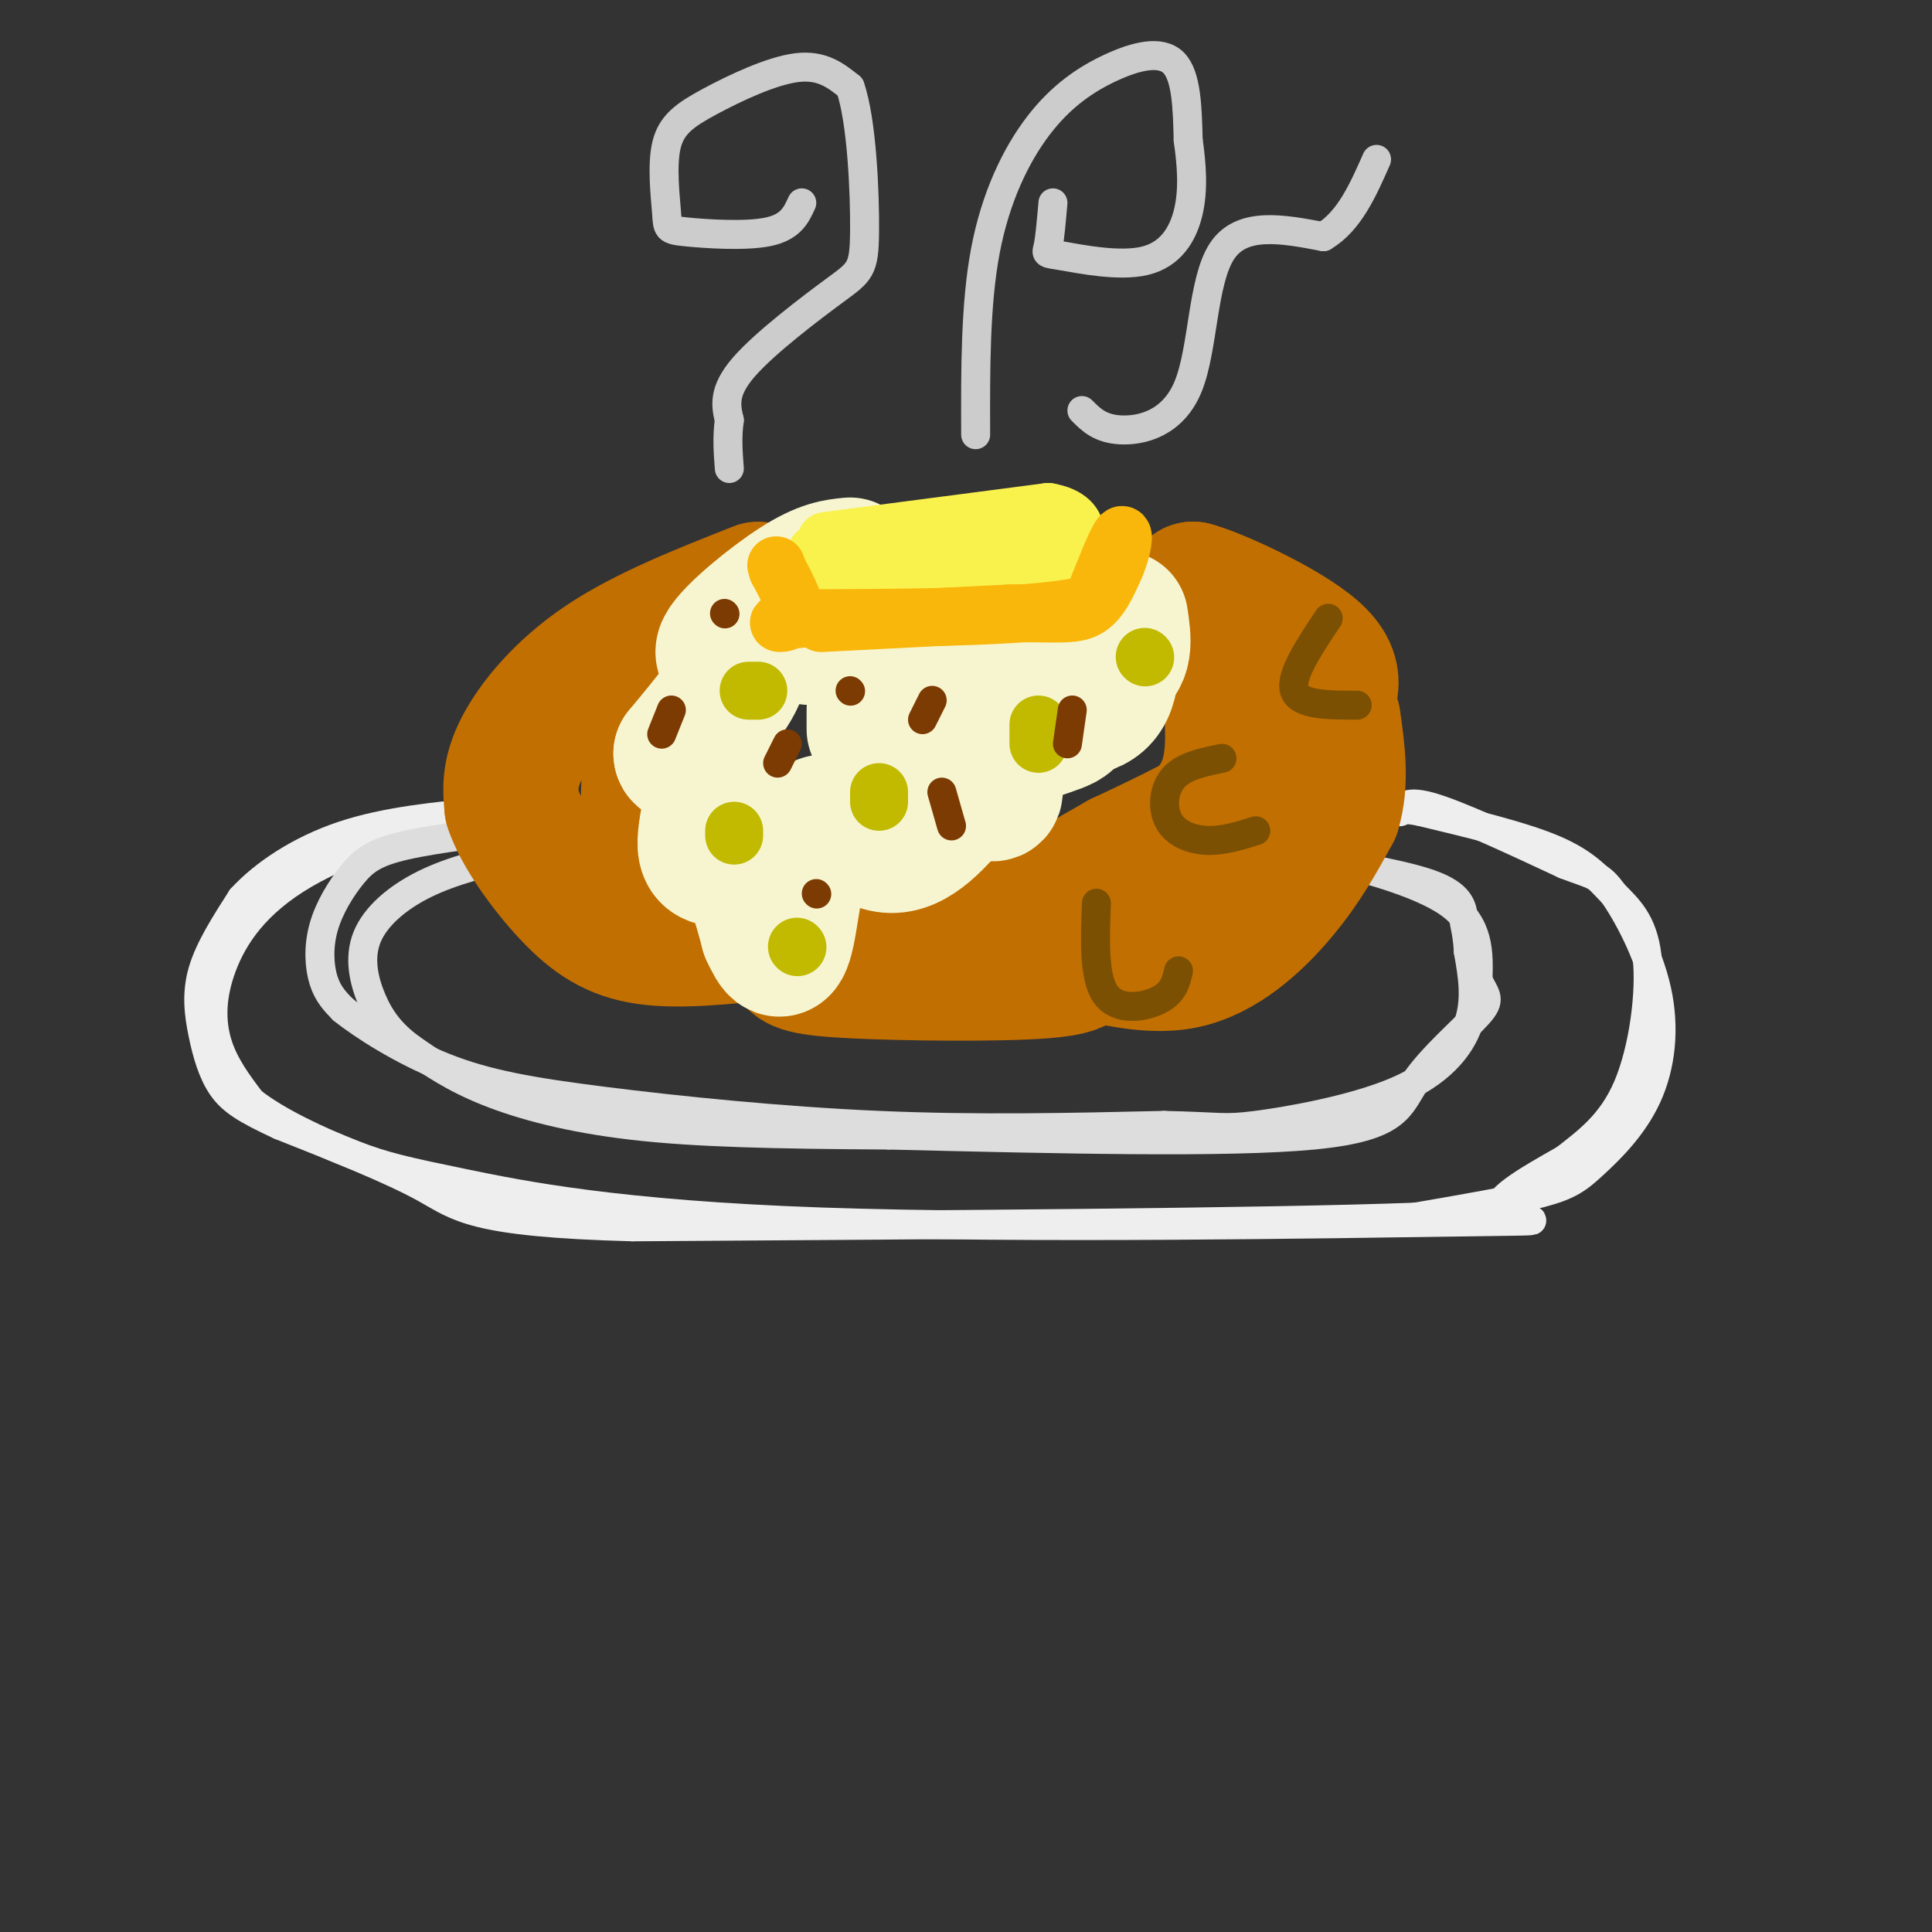 <svg viewBox='0 0 400 400' version='1.1' xmlns='http://www.w3.org/2000/svg' xmlns:xlink='http://www.w3.org/1999/xlink'><rect x="0" y="0" width="400" height="400" fill="#333333" stroke="none"/><g fill='none' stroke='rgb(238,238,238)' stroke-width='6' stroke-linecap='round' stroke-linejoin='round'><path d='M118,167c-4.450,-0.582 -8.900,-1.164 -19,1c-10.100,2.164 -25.852,7.075 -36,13c-10.148,5.925 -14.694,12.864 -17,19c-2.306,6.136 -2.373,11.467 -1,16c1.373,4.533 4.187,8.266 7,12'/><path d='M52,228c5.080,4.114 14.279,8.399 21,11c6.721,2.601 10.964,3.517 23,6c12.036,2.483 31.865,6.531 74,8c42.135,1.469 106.575,0.357 132,0c25.425,-0.357 11.836,0.041 9,-2c-2.836,-2.041 5.082,-6.520 13,-11'/><path d='M324,240c4.626,-3.640 9.693,-7.241 13,-15c3.307,-7.759 4.856,-19.678 4,-27c-0.856,-7.322 -4.115,-10.048 -7,-13c-2.885,-2.952 -5.396,-6.129 -12,-9c-6.604,-2.871 -17.302,-5.435 -28,-8'/><path d='M294,168c-5.262,-1.036 -4.417,0.375 -4,0c0.417,-0.375 0.405,-2.536 6,-1c5.595,1.536 16.798,6.768 28,12'/><path d='M324,179c6.059,2.304 7.207,2.064 10,6c2.793,3.936 7.232,12.046 9,20c1.768,7.954 0.866,15.750 -2,22c-2.866,6.250 -7.695,10.952 -11,14c-3.305,3.048 -5.087,4.442 -11,6c-5.913,1.558 -15.956,3.279 -26,5'/><path d='M293,252c-31.333,1.167 -96.667,1.583 -162,2'/><path d='M131,254c-33.422,-0.889 -35.978,-4.111 -43,-8c-7.022,-3.889 -18.511,-8.444 -30,-13'/><path d='M58,233c-7.142,-3.316 -9.997,-5.105 -12,-8c-2.003,-2.895 -3.155,-6.895 -4,-11c-0.845,-4.105 -1.384,-8.316 0,-13c1.384,-4.684 4.692,-9.842 8,-15'/><path d='M50,186c4.578,-5.000 12.022,-10.000 21,-13c8.978,-3.000 19.489,-4.000 30,-5'/></g>
<g fill='none' stroke='rgb(221,221,221)' stroke-width='6' stroke-linecap='round' stroke-linejoin='round'><path d='M112,171c-10.764,1.266 -21.528,2.533 -28,4c-6.472,1.467 -8.652,3.136 -11,6c-2.348,2.864 -4.863,6.925 -6,11c-1.137,4.075 -0.896,8.164 0,11c0.896,2.836 2.448,4.418 4,6'/><path d='M71,209c4.096,3.301 12.335,8.555 21,12c8.665,3.445 17.756,5.081 33,7c15.244,1.919 36.641,4.120 57,5c20.359,0.880 39.679,0.440 59,0'/><path d='M241,233c11.912,0.249 12.193,0.871 19,0c6.807,-0.871 20.140,-3.234 29,-7c8.860,-3.766 13.246,-8.933 15,-14c1.754,-5.067 0.877,-10.033 0,-15'/><path d='M304,197c-0.195,-3.561 -0.681,-4.965 -1,-7c-0.319,-2.035 -0.470,-4.702 -7,-7c-6.530,-2.298 -19.437,-4.228 -24,-5c-4.563,-0.772 -0.781,-0.386 3,0'/><path d='M275,178c5.756,1.289 18.644,4.511 25,9c6.356,4.489 6.178,10.244 6,16'/><path d='M306,203c1.662,3.388 2.817,3.856 0,7c-2.817,3.144 -9.604,8.962 -13,14c-3.396,5.038 -3.399,9.297 -21,11c-17.601,1.703 -52.801,0.852 -88,0'/><path d='M184,235c-24.012,-0.143 -40.042,-0.500 -53,-2c-12.958,-1.500 -22.845,-4.143 -30,-7c-7.155,-2.857 -11.577,-5.929 -16,-9'/><path d='M85,217c-4.096,-3.026 -6.335,-6.089 -8,-10c-1.665,-3.911 -2.756,-8.668 -1,-13c1.756,-4.332 6.359,-8.238 12,-11c5.641,-2.762 12.321,-4.381 19,-6'/><path d='M107,177c3.333,-1.000 2.167,-0.500 1,0'/></g>
<g fill='none' stroke='rgb(194,111,1)' stroke-width='28' stroke-linecap='round' stroke-linejoin='round'><path d='M157,122c-11.667,4.600 -23.333,9.200 -32,15c-8.667,5.800 -14.333,12.800 -17,18c-2.667,5.200 -2.333,8.600 -2,12'/><path d='M106,167c1.750,5.381 7.125,12.833 12,18c4.875,5.167 9.250,8.048 16,9c6.750,0.952 15.875,-0.024 25,-1'/><path d='M159,193c4.812,0.809 4.341,3.330 5,5c0.659,1.670 2.447,2.488 13,3c10.553,0.512 29.872,0.718 39,0c9.128,-0.718 8.064,-2.359 7,-4'/><path d='M223,197c5.000,0.464 14.000,3.625 22,2c8.000,-1.625 15.000,-8.036 20,-14c5.000,-5.964 8.000,-11.482 11,-17'/><path d='M276,168c1.833,-6.000 0.917,-12.500 0,-19'/><path d='M163,126c-8.119,4.331 -16.238,8.662 -21,14c-4.762,5.338 -6.168,11.685 -7,17c-0.832,5.315 -1.089,9.600 0,13c1.089,3.400 3.524,5.915 5,8c1.476,2.085 1.993,3.738 5,5c3.007,1.262 8.503,2.131 14,3'/><path d='M159,186c-1.048,-5.143 -10.667,-19.500 -15,-28c-4.333,-8.500 -3.381,-11.143 0,-15c3.381,-3.857 9.190,-8.929 15,-14'/><path d='M199,194c11.667,-3.179 23.333,-6.357 30,-9c6.667,-2.643 8.333,-4.750 12,-8c3.667,-3.250 9.333,-7.643 12,-13c2.667,-5.357 2.333,-11.679 2,-18'/><path d='M255,146c0.667,-6.000 1.333,-12.000 0,-16c-1.333,-4.000 -4.667,-6.000 -8,-8'/><path d='M247,122c4.284,1.053 18.994,7.684 25,13c6.006,5.316 3.309,9.316 0,14c-3.309,4.684 -7.231,10.053 -14,15c-6.769,4.947 -16.384,9.474 -26,14'/><path d='M232,178c-7.143,4.000 -12.000,7.000 -15,9c-3.000,2.000 -4.143,3.000 -14,3c-9.857,-0.000 -28.429,-1.000 -47,-2'/><path d='M156,188c-10.156,-0.400 -12.044,-0.400 -6,0c6.044,0.400 20.022,1.200 34,2'/><path d='M184,190c6.500,0.000 5.750,-1.000 5,-2'/></g>
<g fill='none' stroke='rgb(247,245,208)' stroke-width='28' stroke-linecap='round' stroke-linejoin='round'><path d='M176,117c-2.792,0.268 -5.583,0.536 -11,4c-5.417,3.464 -13.458,10.125 -15,13c-1.542,2.875 3.417,1.964 3,5c-0.417,3.036 -6.208,10.018 -12,17'/><path d='M141,156c-0.057,1.785 5.799,-2.254 7,1c1.201,3.254 -2.254,13.799 -2,18c0.254,4.201 4.215,2.057 7,4c2.785,1.943 4.392,7.971 6,14'/><path d='M159,193c1.662,3.598 2.817,5.593 4,0c1.183,-5.593 2.396,-18.775 6,-22c3.604,-3.225 9.601,3.507 15,4c5.399,0.493 10.199,-5.254 15,-11'/><path d='M199,164c4.022,-1.236 6.578,1.174 7,0c0.422,-1.174 -1.289,-5.933 2,-9c3.289,-3.067 11.578,-4.441 13,-6c1.422,-1.559 -4.022,-3.303 -11,-4c-6.978,-0.697 -15.489,-0.349 -24,0'/><path d='M186,145c1.158,0.444 16.053,1.556 26,2c9.947,0.444 14.944,0.222 17,-4c2.056,-4.222 1.169,-12.444 -1,-17c-2.169,-4.556 -5.620,-5.444 -11,-6c-5.380,-0.556 -12.690,-0.778 -20,-1'/><path d='M197,119c-9.897,1.600 -24.641,6.100 -30,9c-5.359,2.900 -1.333,4.200 3,4c4.333,-0.200 8.974,-1.900 10,0c1.026,1.900 -1.564,7.400 1,7c2.564,-0.400 10.282,-6.700 18,-13'/><path d='M199,126c3.833,-0.833 4.417,3.583 5,8'/><path d='M206,135c9.333,2.083 18.667,4.167 23,3c4.333,-1.167 3.667,-5.583 3,-10'/><path d='M200,129c0.000,0.000 -12.000,13.000 -12,13'/><path d='M181,147c0.000,0.000 0.000,4.000 0,4'/></g>
<g fill='none' stroke='rgb(249,242,77)' stroke-width='12' stroke-linecap='round' stroke-linejoin='round'><path d='M171,112c0.000,0.000 46.000,-6.000 46,-6'/><path d='M217,106c8.444,1.422 6.556,7.978 0,11c-6.556,3.022 -17.778,2.511 -29,2'/><path d='M188,119c-8.733,0.756 -16.067,1.644 -19,1c-2.933,-0.644 -1.467,-2.822 0,-5'/><path d='M169,115c0.000,-0.833 0.000,-0.417 0,0'/></g>
<g fill='none' stroke='rgb(249,183,11)' stroke-width='12' stroke-linecap='round' stroke-linejoin='round'><path d='M170,129c0.000,0.000 39.000,-2.000 39,-2'/><path d='M209,127c9.356,-0.133 13.244,0.533 16,-1c2.756,-1.533 4.378,-5.267 6,-9'/><path d='M231,117c1.422,-3.356 1.978,-7.244 1,-6c-0.978,1.244 -3.489,7.622 -6,14'/><path d='M226,125c-10.833,2.833 -34.917,2.917 -59,3'/><path d='M167,128c-9.711,0.911 -4.489,1.689 -3,0c1.489,-1.689 -0.756,-5.844 -3,-10'/><path d='M161,118c-0.500,-1.667 -0.250,-0.833 0,0'/></g>
<g fill='none' stroke='rgb(193,186,1)' stroke-width='12' stroke-linecap='round' stroke-linejoin='round'><path d='M182,164c0.000,0.000 0.000,2.000 0,2'/><path d='M215,150c0.000,0.000 0.000,4.000 0,4'/><path d='M157,143c0.000,0.000 -2.000,0.000 -2,0'/><path d='M152,172c0.000,0.000 0.000,1.000 0,1'/><path d='M165,196c0.000,0.000 0.100,0.100 0.1,0.1'/><path d='M237,136c0.000,0.000 0.100,0.100 0.1,0.1'/></g>
<g fill='none' stroke='rgb(124,59,2)' stroke-width='6' stroke-linecap='round' stroke-linejoin='round'><path d='M195,164c0.000,0.000 2.000,7.000 2,7'/><path d='M222,147c0.000,0.000 -1.000,7.000 -1,7'/><path d='M193,145c0.000,0.000 -2.000,4.000 -2,4'/><path d='M163,154c0.000,0.000 -2.000,4.000 -2,4'/><path d='M139,147c0.000,0.000 -2.000,5.000 -2,5'/><path d='M169,185c0.000,0.000 0.100,0.100 0.1,0.1'/><path d='M150,127c0.000,0.000 0.100,0.100 0.1,0.1'/><path d='M176,143c0.000,0.000 0.100,0.100 0.1,0.1'/></g>
<g fill='none' stroke='rgb(204,204,204)' stroke-width='6' stroke-linecap='round' stroke-linejoin='round'><path d='M166,42c-1.144,2.513 -2.288,5.026 -7,6c-4.712,0.974 -12.991,0.407 -17,0c-4.009,-0.407 -3.748,-0.656 -4,-4c-0.252,-3.344 -1.016,-9.783 0,-14c1.016,-4.217 3.812,-6.212 9,-9c5.188,-2.788 12.768,-6.368 18,-7c5.232,-0.632 8.116,1.684 11,4'/><path d='M176,18c2.451,6.906 3.080,22.171 3,30c-0.080,7.829 -0.868,8.223 -6,12c-5.132,3.777 -14.609,10.936 -19,16c-4.391,5.064 -3.695,8.032 -3,11'/><path d='M151,87c-0.500,3.500 -0.250,6.750 0,10'/><path d='M202,90c-0.045,-13.447 -0.089,-26.893 2,-38c2.089,-11.107 6.313,-19.874 11,-26c4.687,-6.126 9.839,-9.611 15,-12c5.161,-2.389 10.332,-3.683 13,-1c2.668,2.683 2.834,9.341 3,16'/><path d='M246,29c0.748,5.250 1.118,10.376 0,15c-1.118,4.624 -3.722,8.744 -9,10c-5.278,1.256 -13.229,-0.354 -17,-1c-3.771,-0.646 -3.363,-0.327 -3,-2c0.363,-1.673 0.682,-5.336 1,-9'/><path d='M224,85c1.881,1.893 3.762,3.786 8,4c4.238,0.214 10.833,-1.250 14,-9c3.167,-7.750 2.905,-21.786 7,-28c4.095,-6.214 12.548,-4.607 21,-3'/><path d='M274,49c5.333,-3.167 8.167,-9.583 11,-16'/></g>
<g fill='none' stroke='rgb(124,80,2)' stroke-width='6' stroke-linecap='round' stroke-linejoin='round'><path d='M253,157c-3.935,0.804 -7.869,1.607 -10,4c-2.131,2.393 -2.458,6.375 -1,9c1.458,2.625 4.702,3.893 8,4c3.298,0.107 6.649,-0.946 10,-2'/><path d='M227,187c-0.289,7.778 -0.578,15.556 2,19c2.578,3.444 8.022,2.556 11,1c2.978,-1.556 3.489,-3.778 4,-6'/><path d='M275,128c-4.000,6.000 -8.000,12.000 -7,15c1.000,3.000 7.000,3.000 13,3'/></g>
</svg>